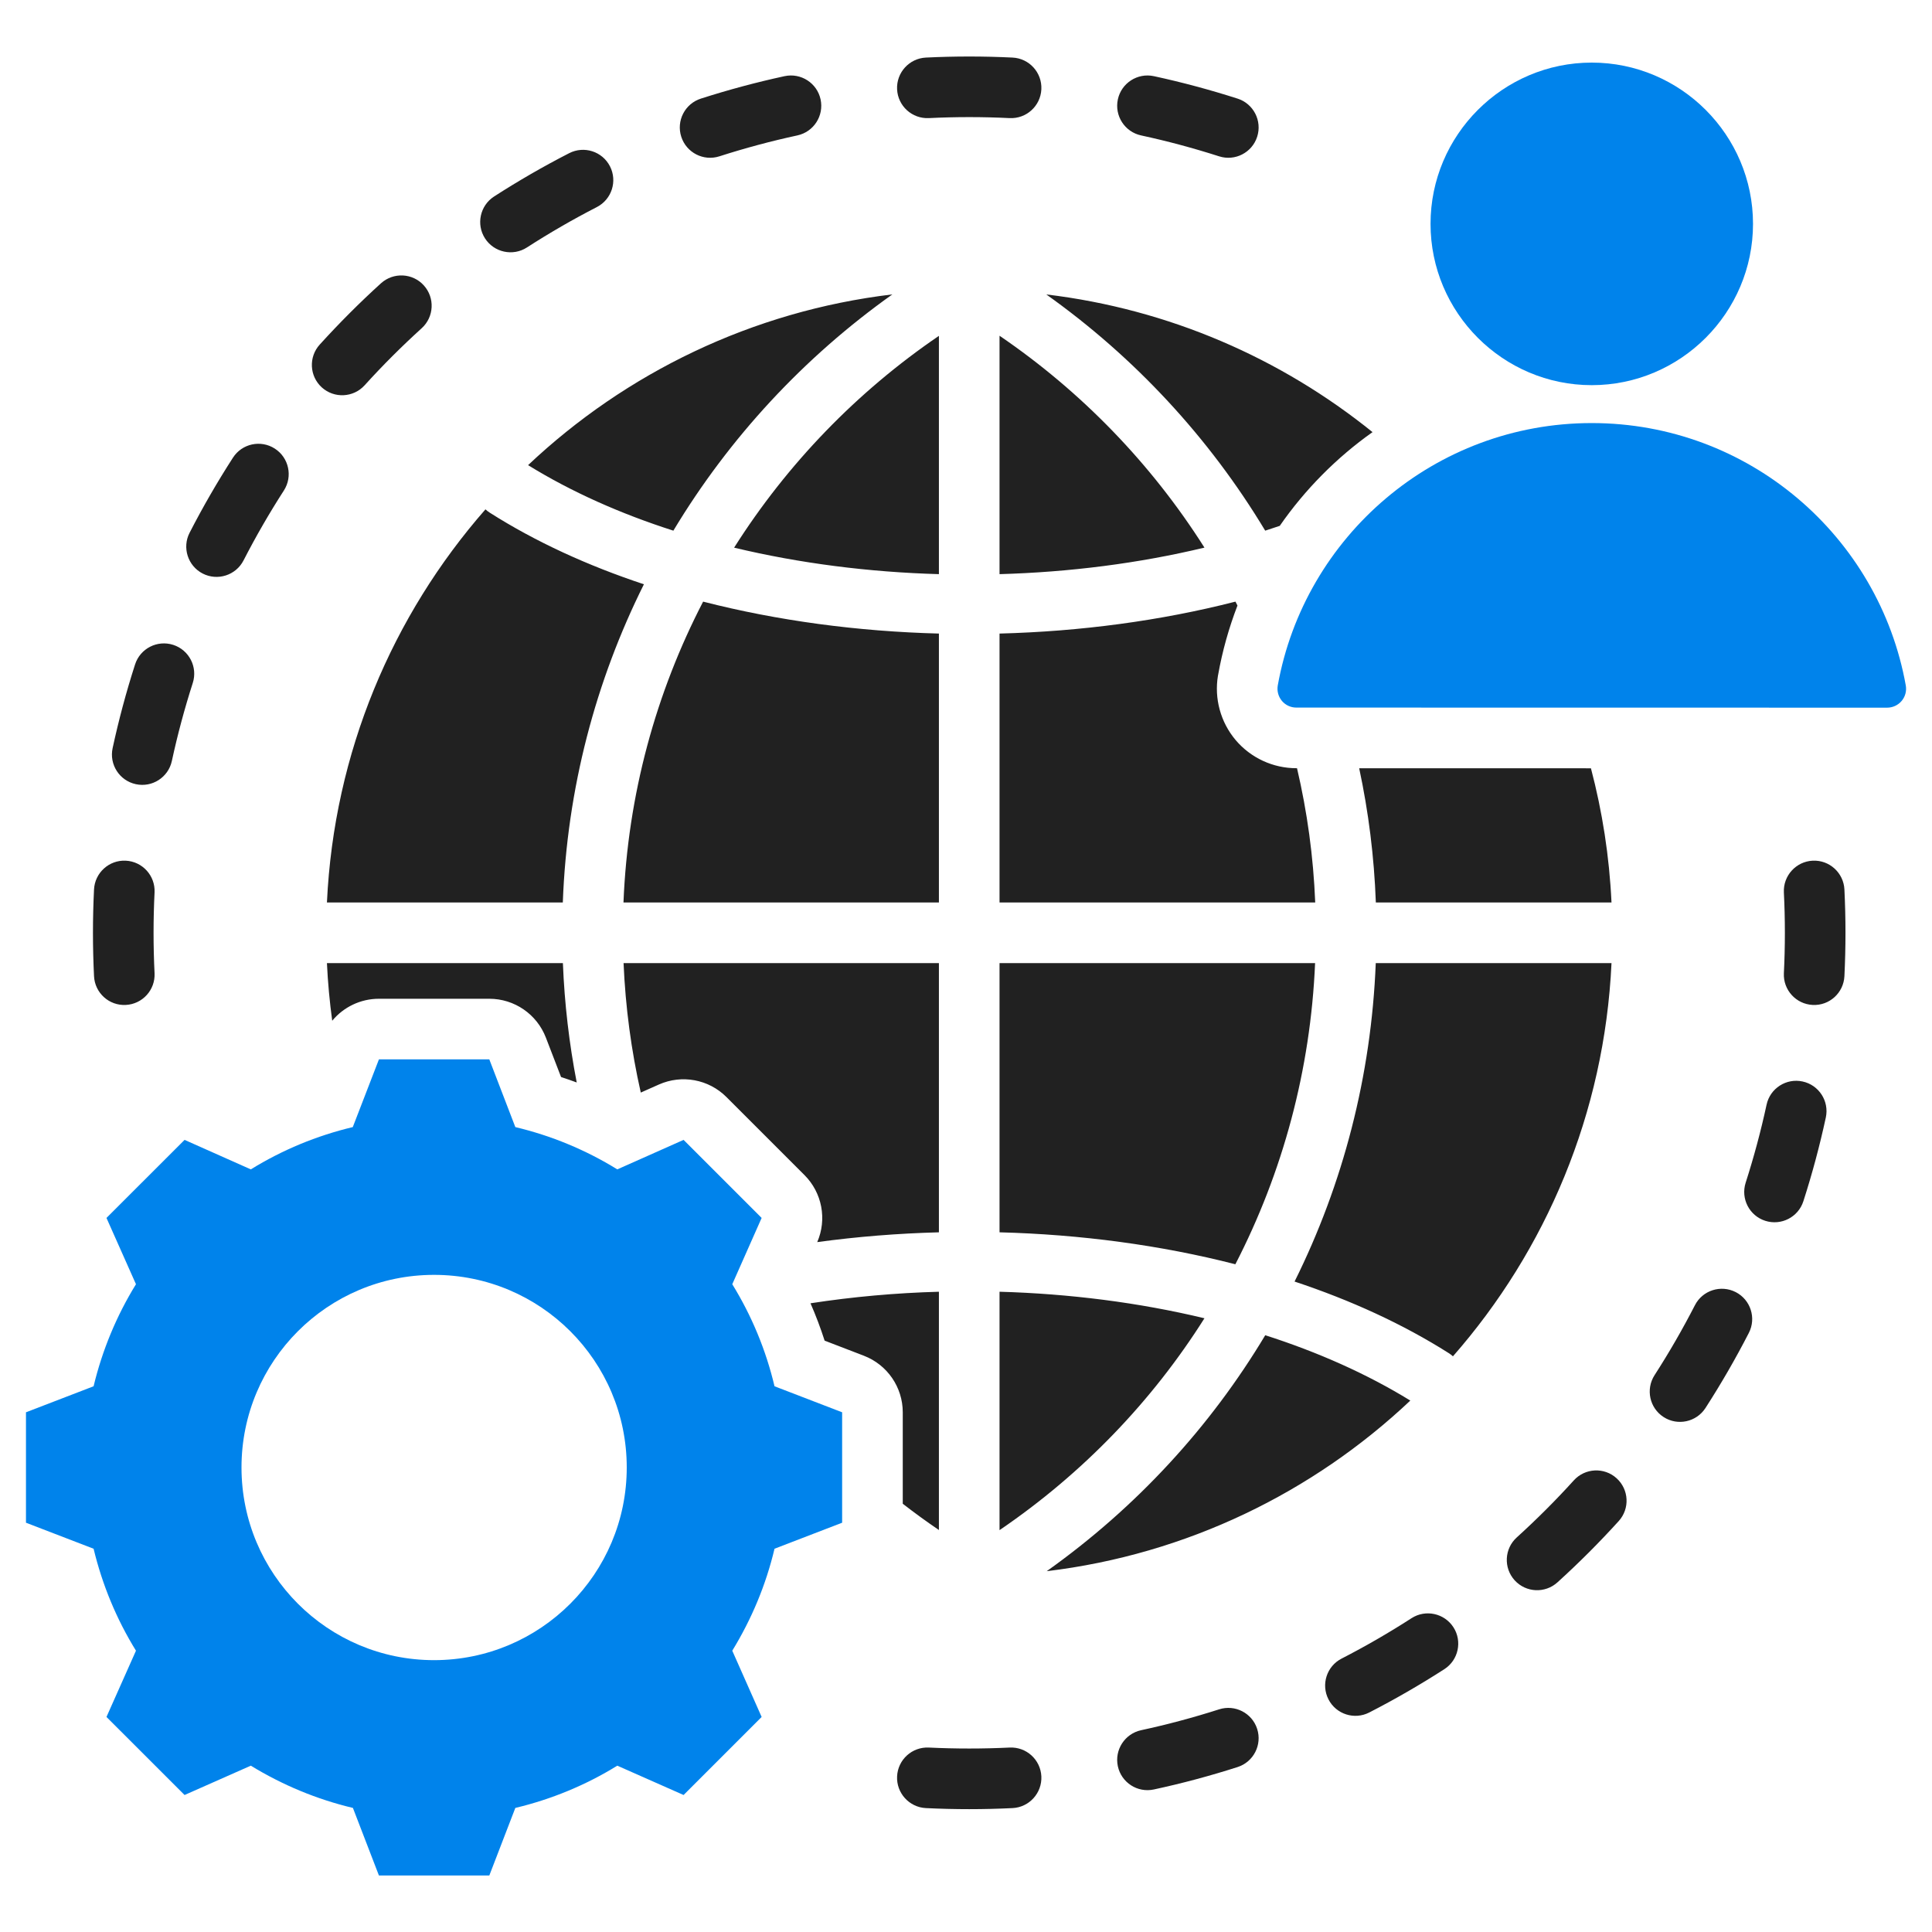 <svg width="45" height="45" viewBox="0 0 45 45" fill="none" xmlns="http://www.w3.org/2000/svg">
<path fill-rule="evenodd" clip-rule="evenodd" d="M12.003 26.252C12.842 26.452 13.643 26.783 14.378 27.237L15.922 26.55L17.74 28.368L17.056 29.912C17.509 30.647 17.841 31.448 18.04 32.289L19.615 32.895V35.467L18.04 36.073C17.841 36.912 17.507 37.712 17.056 38.448L17.74 39.991L15.922 41.809L14.378 41.126C13.645 41.579 12.842 41.91 12.003 42.11L11.397 43.684H8.826L8.22 42.11C7.378 41.91 6.578 41.576 5.842 41.126L4.299 41.809L2.48 39.991L3.167 38.448C2.714 37.715 2.382 36.912 2.18 36.073L0.605 35.467V32.895L2.18 32.289C2.382 31.448 2.714 30.647 3.167 29.912L2.48 28.368L4.299 26.55L5.842 27.237C6.578 26.783 7.378 26.452 8.217 26.252L8.826 24.675H11.397L12.003 26.252ZM5.625 34.18C5.625 31.701 7.632 29.694 10.11 29.694C12.589 29.694 14.598 31.701 14.598 34.18C14.598 36.658 12.589 38.668 10.11 38.668C7.632 38.668 5.625 36.658 5.625 34.18Z" fill="#0083EB"/>
<path d="M37.075 8.971C35.006 8.971 33.32 7.283 33.32 5.214C33.32 3.146 35.006 1.458 37.075 1.458C39.145 1.458 40.831 3.146 40.831 5.214C40.831 7.283 39.145 8.971 37.075 8.971Z" fill="#0083EB"/>
<path fill-rule="evenodd" clip-rule="evenodd" d="M11.307 11.864C9.143 14.334 7.778 17.521 7.615 21.021H13.109C13.206 18.368 13.876 15.857 14.998 13.609C13.69 13.175 12.476 12.62 11.409 11.942C11.372 11.919 11.338 11.892 11.307 11.864ZM20.785 6.857C17.518 7.247 14.573 8.689 12.3 10.834C13.309 11.457 14.454 11.966 15.684 12.36C16.987 10.193 18.729 8.318 20.785 6.857ZM31.969 10.065C29.839 8.346 27.228 7.2 24.37 6.858C26.424 8.318 28.166 10.193 29.469 12.36C29.583 12.324 29.696 12.286 29.808 12.248C30.396 11.401 31.128 10.661 31.969 10.065ZM37.056 17.895C35.06 17.895 33.067 17.895 31.658 17.894C31.875 18.908 32.007 19.953 32.046 21.021H37.535C37.485 19.946 37.321 18.9 37.056 17.895ZM33.842 31.591C36.007 29.122 37.372 25.934 37.535 22.433H32.044C31.94 25.056 31.284 27.576 30.153 29.85C31.462 30.284 32.677 30.84 33.746 31.518C33.781 31.54 33.813 31.565 33.842 31.591ZM24.38 36.596C27.64 36.204 30.579 34.764 32.849 32.622C31.84 32.001 30.698 31.494 29.47 31.1C28.19 33.236 26.468 35.112 24.38 36.596ZM13.068 25.086C13.19 25.126 13.312 25.168 13.433 25.213C13.257 24.304 13.148 23.375 13.111 22.433H7.615C7.636 22.886 7.678 23.334 7.738 23.775C8.001 23.457 8.397 23.263 8.826 23.263H11.397C11.982 23.263 12.505 23.623 12.715 24.169L13.068 25.086ZM28.372 15.721C28.471 15.162 28.624 14.622 28.823 14.104C28.808 14.074 28.792 14.043 28.776 14.013C27.031 14.46 25.163 14.708 23.281 14.757V21.021H30.634C30.591 19.95 30.447 18.904 30.21 17.893L30.194 17.893C29.65 17.893 29.133 17.653 28.781 17.238C28.43 16.822 28.279 16.272 28.369 15.735L28.372 15.721ZM21.027 32.895V35.025C21.3 35.237 21.581 35.441 21.869 35.637V30.087C20.861 30.115 19.857 30.205 18.878 30.356C19.002 30.64 19.112 30.93 19.207 31.226L20.122 31.578C20.667 31.788 21.027 32.311 21.027 32.895ZM18.738 27.37C19.148 27.78 19.266 28.399 19.035 28.931C19.966 28.804 20.916 28.728 21.869 28.703V22.433H14.524C14.568 23.459 14.703 24.468 14.925 25.448L15.348 25.26C15.882 25.023 16.507 25.139 16.92 25.552L18.738 27.37ZM21.869 14.757C19.988 14.708 18.121 14.46 16.377 14.013C15.281 16.128 14.622 18.505 14.522 21.021H21.869V14.757ZM23.281 13.373C24.911 13.327 26.529 13.121 28.054 12.755C26.817 10.802 25.188 9.12 23.281 7.82V13.373ZM23.281 30.087V35.64C25.224 34.317 26.838 32.632 28.054 30.705C26.53 30.339 24.911 30.133 23.281 30.087ZM21.869 13.373V7.823C19.962 9.122 18.335 10.804 17.099 12.756C18.622 13.121 20.24 13.327 21.869 13.373ZM23.281 28.703C25.162 28.752 27.03 29 28.774 29.447C29.879 27.305 30.525 24.921 30.631 22.433H23.281V28.703ZM20.895 2.081C20.914 2.47 21.245 2.77 21.635 2.751C22.263 2.72 22.887 2.72 23.515 2.751C23.905 2.77 24.236 2.47 24.255 2.081C24.274 1.691 23.974 1.36 23.584 1.341C22.91 1.308 22.24 1.308 21.566 1.341C21.177 1.36 20.876 1.692 20.895 2.081ZM15.868 3.185C15.987 3.556 16.385 3.76 16.756 3.641C17.355 3.449 17.957 3.287 18.572 3.154C18.953 3.072 19.195 2.696 19.113 2.315C19.031 1.934 18.655 1.692 18.274 1.774C17.614 1.917 16.967 2.091 16.324 2.297C15.953 2.416 15.748 2.814 15.868 3.185ZM11.297 5.553C11.508 5.88 11.946 5.975 12.273 5.764C12.802 5.423 13.342 5.111 13.902 4.823C14.248 4.645 14.385 4.219 14.207 3.873C14.029 3.526 13.603 3.39 13.257 3.568C12.656 3.876 12.076 4.211 11.508 4.577C11.181 4.788 11.086 5.225 11.297 5.553ZM7.495 9.023C7.784 9.285 8.231 9.263 8.493 8.974C8.915 8.508 9.357 8.067 9.823 7.644C10.111 7.382 10.133 6.936 9.871 6.647C9.61 6.358 9.163 6.337 8.874 6.598C8.374 7.052 7.901 7.526 7.447 8.026C7.185 8.315 7.207 8.761 7.495 9.023ZM4.721 13.359C5.068 13.537 5.494 13.4 5.672 13.054C5.96 12.494 6.271 11.954 6.612 11.425C6.823 11.097 6.729 10.66 6.401 10.449C6.074 10.238 5.637 10.332 5.426 10.66C5.06 11.228 4.725 11.808 4.416 12.409C4.238 12.755 4.375 13.181 4.721 13.359ZM3.164 18.265C3.545 18.348 3.921 18.105 4.003 17.724C4.136 17.109 4.298 16.507 4.49 15.908C4.609 15.537 4.405 15.139 4.034 15.02C3.663 14.901 3.265 15.105 3.146 15.476C2.939 16.119 2.766 16.766 2.623 17.426C2.541 17.807 2.783 18.183 3.164 18.265ZM2.929 23.407C3.319 23.388 3.619 23.057 3.6 22.668C3.569 22.039 3.569 21.416 3.6 20.787C3.619 20.398 3.319 20.066 2.929 20.047C2.54 20.028 2.209 20.329 2.19 20.718C2.157 21.393 2.157 22.062 2.19 22.737C2.209 23.126 2.54 23.427 2.929 23.407ZM24.255 41.374C24.236 40.985 23.905 40.685 23.516 40.704C22.887 40.734 22.263 40.734 21.634 40.704C21.245 40.685 20.914 40.985 20.895 41.374C20.876 41.763 21.177 42.095 21.566 42.114C22.24 42.147 22.91 42.147 23.584 42.114C23.973 42.095 24.274 41.763 24.255 41.374ZM29.282 40.27C29.163 39.899 28.765 39.695 28.395 39.814C27.795 40.006 27.193 40.167 26.578 40.3C26.197 40.383 25.955 40.759 26.037 41.14C26.119 41.52 26.495 41.763 26.876 41.68C27.536 41.538 28.183 41.364 28.826 41.158C29.197 41.039 29.401 40.641 29.282 40.27ZM33.853 37.902C33.642 37.575 33.204 37.48 32.877 37.691C32.348 38.032 31.808 38.344 31.248 38.632C30.901 38.81 30.765 39.236 30.943 39.582C31.121 39.929 31.547 40.065 31.893 39.887C32.494 39.578 33.074 39.243 33.642 38.878C33.969 38.667 34.064 38.229 33.853 37.902ZM37.654 34.432C37.366 34.17 36.919 34.192 36.657 34.481C36.235 34.947 35.793 35.388 35.327 35.811C35.039 36.072 35.017 36.519 35.279 36.808C35.541 37.096 35.987 37.118 36.276 36.856C36.776 36.403 37.249 35.929 37.703 35.429C37.965 35.14 37.943 34.694 37.654 34.432ZM40.429 30.096C40.082 29.918 39.656 30.054 39.478 30.401C39.19 30.961 38.879 31.501 38.538 32.03C38.327 32.358 38.421 32.795 38.749 33.006C39.076 33.217 39.513 33.122 39.724 32.795C40.09 32.227 40.425 31.647 40.734 31.046C40.912 30.7 40.775 30.274 40.429 30.096ZM41.986 25.19C41.605 25.107 41.229 25.35 41.147 25.73C41.014 26.346 40.852 26.948 40.66 27.547C40.541 27.918 40.745 28.316 41.116 28.435C41.487 28.554 41.885 28.35 42.004 27.979C42.211 27.336 42.384 26.689 42.527 26.029C42.609 25.648 42.367 25.272 41.986 25.19ZM42.221 20.047C41.832 20.066 41.531 20.398 41.55 20.787C41.581 21.416 41.581 22.039 41.55 22.668C41.531 23.057 41.832 23.388 42.221 23.407C42.61 23.427 42.941 23.126 42.96 22.737C42.993 22.062 42.993 21.393 42.96 20.718C42.941 20.329 42.61 20.028 42.221 20.047ZM26.037 2.315C25.955 2.696 26.197 3.072 26.578 3.154C27.193 3.287 27.795 3.449 28.395 3.641C28.765 3.76 29.163 3.556 29.282 3.185C29.401 2.814 29.197 2.416 28.826 2.297C28.183 2.091 27.536 1.917 26.876 1.774C26.495 1.692 26.119 1.934 26.037 2.315Z" fill="#212121"/>
<path d="M29.761 15.969C30.383 12.493 33.421 9.854 37.075 9.854C40.731 9.854 43.769 12.493 44.39 15.969C44.412 16.097 44.376 16.228 44.292 16.327C44.208 16.426 44.085 16.483 43.955 16.483C41.686 16.483 32.464 16.483 30.194 16.481C30.065 16.481 29.942 16.425 29.859 16.326C29.776 16.227 29.74 16.097 29.761 15.969Z" fill="#0083EB"/>
</svg>
